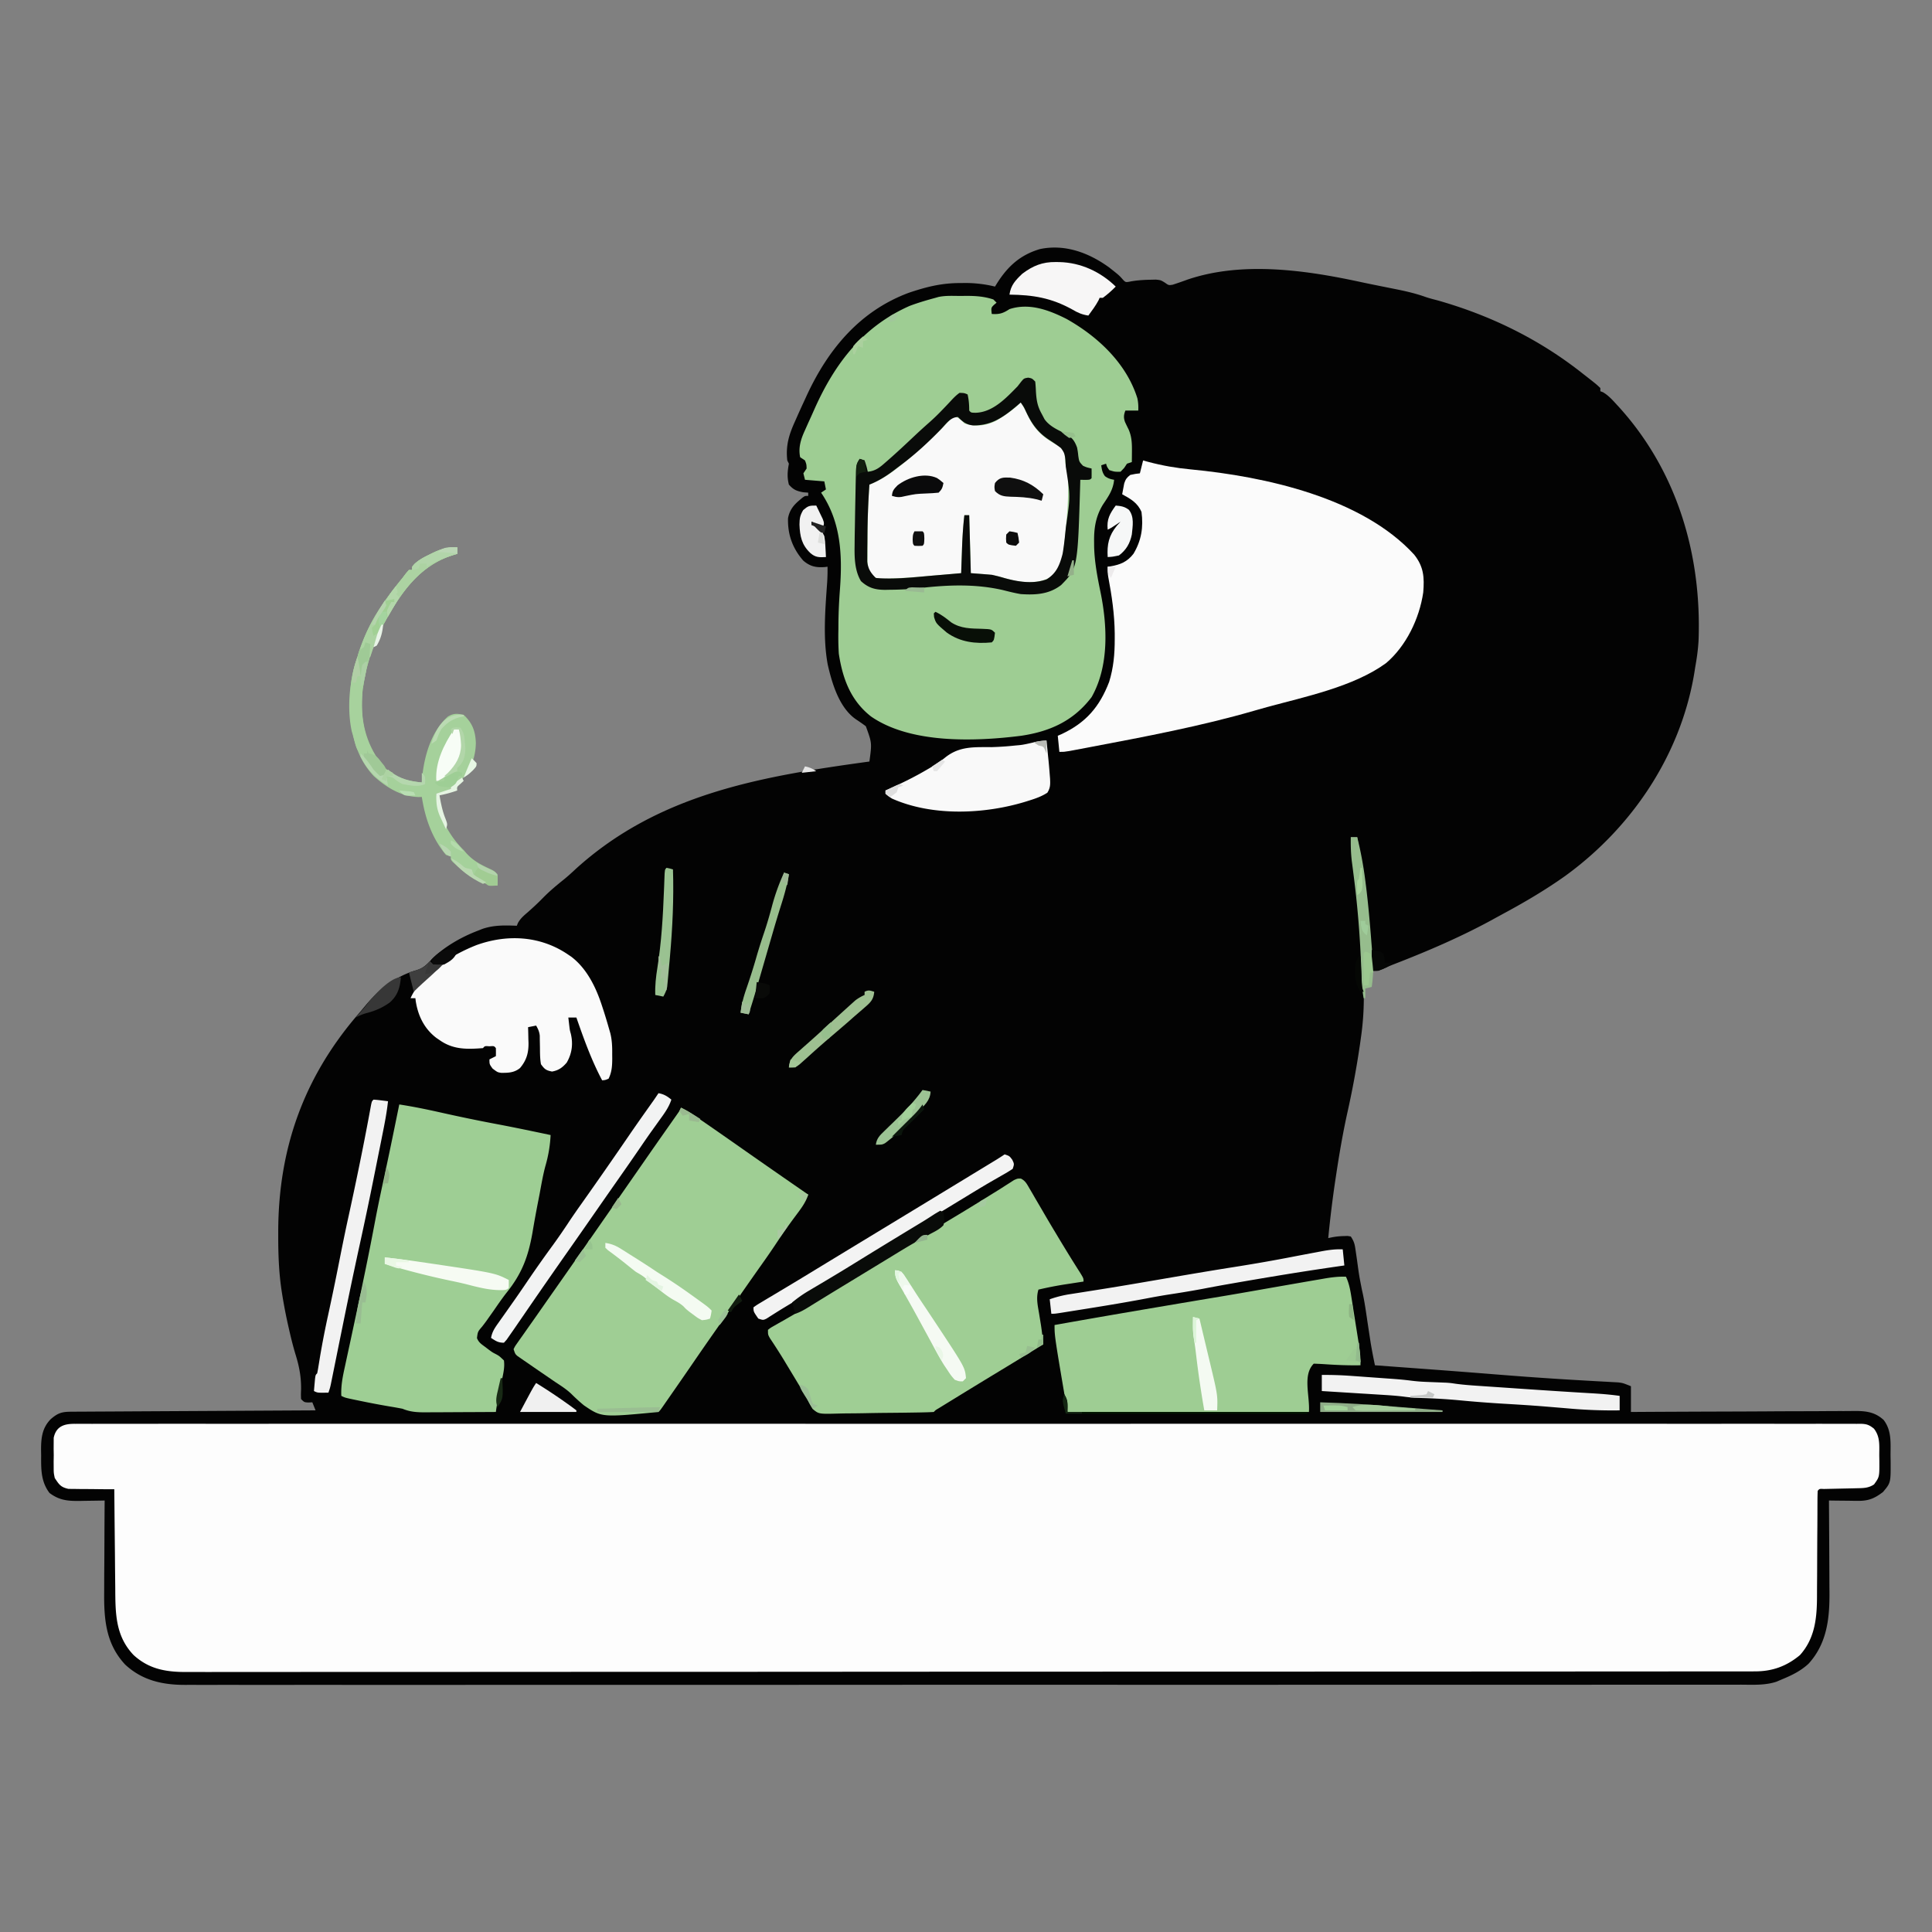 <svg xmlns="http://www.w3.org/2000/svg" width="200" height="200" fill="none"><rect width="100%" height="100%" fill="#808080" stroke="none"/><g clip-path="url(#a)"><path fill="#030303" d="M114.822 27.688c1.037.817 1.037.817 1.433 1.27.274.283.274.283.891.157l.397-.058a15.072 15.072 0 0 1 1.582-.099l.539-.013c.502.055.502.055.932.318.383.276.383.276.803.21a43.708 43.708 0 0 0 1.549-.536c5.689-1.922 12.263-.968 17.996.277.611.131 1.224.255 1.838.378a755.095 755.095 0 0 0 1.913.384c.964.198 1.895.418 2.823.747.425.149.858.258 1.294.37 5.493 1.56 10.547 4.028 15.021 7.574l.292.227c1.132.886 1.132.886 1.541 1.273v.333l.271.102c.563.329.97.786 1.406 1.263l.289.313c6.009 6.652 8.541 15.311 8.201 24.155-.051.9-.173 1.78-.333 2.667l-.118.747c-1.427 8.458-6.443 15.905-13.327 20.912-2.077 1.478-4.273 2.767-6.517 3.973-.365.198-.73.398-1.094.599-3.299 1.798-6.779 3.287-10.283 4.638-.324.13-.641.272-.959.416-.536.215-.536.215-1.202.215l-.048-.66c-.325-4.42-.714-8.8-1.452-13.173h-.667l.036.281c.514 4.079 1.015 8.151 1.193 12.26l.019.427c.038.899.066 1.798.085 2.698l.009.354a28.539 28.539 0 0 1-.29 4.709l-.09.65a94.948 94.948 0 0 1-1.332 7.212c-.471 2.142-.835 4.292-1.161 6.461l-.064.422a116.007 116.007 0 0 0-.738 6.026l.391-.082c.416-.08.8-.118 1.223-.127l.388-.013.331.055c.356.534.411.819.5 1.444l.083.567.084.593c.203 1.484.203 1.484.494 2.953.266 1.13.416 2.285.589 3.433l.161 1.059.147.963c.129.777.283 1.549.442 2.321l.299.022 3.805.28.62.046c2.565.189 5.129.384 7.693.59 1.825.146 3.651.285 5.479.406l.598.04c.977.064 1.953.123 2.93.178l1.478.085 1.05.056.642.037.568.03c.505.064.505.064 1.338.397v2.667l.934-.006c2.903-.017 5.807-.029 8.711-.038 1.492-.004 2.985-.01 4.478-.019 1.301-.009 2.603-.014 3.904-.016a236.95 236.95 0 0 0 2.066-.01c.649-.005 1.298-.007 1.947-.006.238 0 .475-.002.713-.005 1.329-.017 2.401-.007 3.414.933.846 1.119.702 2.374.708 3.719l.01.611c.01 2.166.01 2.166-.79 3.121-.845.646-1.487.926-2.551.915l-.539-.003-.557-.009-.567-.004c-.46-.004-.921-.01-1.381-.017a2255.13 2255.13 0 0 1 .038 6.589c.005.675.008 1.349.009 2.023.001.255.003.511.006.766.028 2.748-.224 5.377-2.157 7.508-.797.744-1.727 1.202-2.729 1.614l-.61.26c-1.187.388-2.431.309-3.665.304l-.854.002c-.783.002-1.566.001-2.349 0-.852-.002-1.703 0-2.555.002-1.493.002-2.986.002-4.479.001-2.22-.002-4.44 0-6.66.002-4.08.003-8.16.003-12.24.002h-2.082c-2.544-.001-5.089 0-7.634.001h-1.044l-2.801.001c-6.517.001-13.035.002-19.552.001h-.372l-4.11-.001h-1.875c-7.912-.002-15.823-.001-23.735.003l-5.98.003h-.373l-11.349.003h-.36L62 174.416h-3.495c-3.698-.001-7.396.001-11.095.003-3.827.003-7.655.003-11.483 0-2.208-.002-4.415-.002-6.622.001-1.474.002-2.948.001-4.421-.001a529.2 529.2 0 0 0-2.52 0c-.765.003-1.53.002-2.294-.001-.275-.001-.55 0-.824.001-2.363.014-4.5-.438-6.29-2.103-2.02-2.169-2.2-4.723-2.172-7.559l.002-.82c.002-.712.007-1.424.013-2.136.005-.73.007-1.46.01-2.189.005-1.427.013-2.853.024-4.279l-.364.008c-.549.011-1.098.017-1.646.024l-.573.012c-1.247.011-2.106-.061-3.125-.825-.896-1.183-.874-2.461-.865-3.885l-.01-.575c0-1.235.108-2.27 1.003-3.184.743-.641 1.156-.762 2.12-.768l.327-.002c.362-.003.725-.004 1.088-.006l.779-.005 2.117-.011 2.212-.013 4.19-.023 4.768-.026 9.812-.054-.333-.833-.396.02c-.437-.02-.437-.02-.77-.354-.022-.448-.022-.448 0-1 .018-1.282-.19-2.388-.57-3.608-.263-.87-.48-1.745-.68-2.631l-.109-.479a52.84 52.84 0 0 1-.658-3.514c-.287-1.914-.351-3.815-.348-5.747v-.391c.023-8.593 2.655-15.952 8.272-22.468.249-.289.495-.58.737-.875 1.378-1.662 3.199-3.105 5.303-3.683.757-.23 1.122-.646 1.65-1.217 1.318-1.266 3.036-2.242 4.736-2.887l.4-.16c1.19-.42 2.351-.388 3.6-.34l.119-.29c.262-.461.572-.729.974-1.074.571-.5 1.118-1.008 1.646-1.552.673-.683 1.393-1.281 2.14-1.88.415-.338.804-.692 1.194-1.058C68.183 82.15 78.847 80.366 90 78.833c.264-1.922.264-1.922-.368-3.652-.32-.24-.649-.471-.984-.69-1.76-1.183-2.507-3.709-2.96-5.689-.513-2.766-.254-5.754-.058-8.546a21.08 21.08 0 0 0 .036-1.59l-.28.036c-.925.065-1.52-.06-2.231-.666-1.115-1.28-1.626-2.7-1.579-4.396.155-.815.557-1.335 1.184-1.859l.303-.258c.27-.19.27-.19.603-.19V51l-.53-.042c-.703-.138-.995-.26-1.47-.791-.201-.778-.145-1.387 0-2.167l-.166-.333c-.18-1.556.19-2.724.833-4.125l.254-.575c.244-.547.494-1.09.746-1.634l.19-.415c2.216-4.775 5.49-8.723 10.547-10.606 1.816-.614 3.38-1.009 5.294-1.01l.5-.006a12.824 12.824 0 0 1 3.136.37l.191-.307c1.121-1.785 2.425-2.978 4.475-3.578 2.595-.538 5.066.39 7.156 1.907Z"/><path fill="#FDFDFD" d="m7.802 147.395.396-.003c.441-.003.882 0 1.323.003l.959-.004a390.38 390.38 0 0 1 2.65.002c.96.002 1.919-.001 2.878-.003a1700.1 1700.1 0 0 1 5.05-.001c1.806.003 3.612.003 5.418.001h.346l1.392-.001c4.327-.005 8.654-.005 12.98-.003h.389l.39.001c3.91.002 7.82.002 11.732.001h.785l3.154-.001 8.82-.001h.405c4.267-.001 8.534 0 12.802.002h.42l6.744.003c8.918.004 17.835.004 26.753 0l6.741-.003h.42c4.262-.002 8.525-.003 12.788-.002h.405l8.809.001 3.152.001h.784c3.91.001 7.82.001 11.73-.002h.777c4.314-.002 8.628-.001 12.941.003l1.389.001.344.001c1.912.001 3.823 0 5.734-.003 1.66-.001 3.321 0 4.981.003.947.002 1.895.003 2.842 0 .861-.003 1.721-.002 2.582.003.311 0 .621 0 .932-.002.42-.003.84 0 1.259.003l.367-.006c.643.012.915.095 1.423.503.676.863.548 1.776.554 2.827l.01.521c.009 1.653.009 1.653-.552 2.426-.584.393-1.128.383-1.82.397l-.332.009-1.046.022-1.051.023-.95.021c-.452-.024-.452-.024-.634.195-.018.41-.024.816-.024 1.227l-.002.389-.002.841-.007 1.335a801.132 801.132 0 0 0-.02 3.799c-.001.774-.006 1.547-.013 2.321l-.003.882c.002 2.263-.173 4.434-1.763 6.206-1.394 1.161-2.858 1.687-4.664 1.688l-.352.001h-1.171l-.85.001-2.347.001-2.55.002-5.061.003c-2.021 0-4.041.002-6.061.003-4.883.004-9.767.005-14.65.007l-4.851.002h-1.73c-7.893.003-15.787.006-23.68.007h-2.233l-3.739.001h-.749c-8.025.001-16.05.005-24.075.01-5.766.004-11.532.008-17.298.009h-.36l-7.808.001-3.142.001h-.348a10225 10225 0 0 0-11.077.006c-3.823.003-7.646.004-11.468.003-2.205-.001-4.41 0-6.613.003-1.472.003-2.944.003-4.415 0-.84-.001-1.679-.001-2.518.002-.763.003-1.526.002-2.29-.001-.274 0-.549 0-.823.002-2.141.014-3.939-.256-5.577-1.752-1.925-2.013-1.884-4.413-1.902-7.043l-.01-.878c-.008-.766-.015-1.531-.021-2.297l-.024-2.35c-.016-1.533-.03-3.066-.043-4.599l-.476.001c-.586-.002-1.171-.008-1.757-.017a64.002 64.002 0 0 0-.758-.004 49.81 49.81 0 0 1-1.094-.012l-.664-.005c-.804-.178-.97-.45-1.417-1.129-.108-.529-.108-.529-.111-1.089l-.003-.617.01-.638-.01-.64.003-.616.003-.56c.259-1.219 1.12-1.463 2.243-1.445Z"/><path fill="#9ECD93" d="m99.458 30.636.535-.007c1.005-.002 1.883.054 2.84.371l.333.334-.25.208c-.322.312-.322.312-.25.958.793.055 1.176-.067 1.834-.5 2.049-.668 4.072.092 5.896 1.01 3.247 1.822 6.214 4.598 7.344 8.22.093.437.112.825.093 1.27H116.5c-.173.446-.2.743-.035 1.194.118.255.24.508.367.76.343.776.353 1.507.345 2.348l-.005.587-.006.444-.5.167-.291.438-.375.395c-.604.01-.604.01-1.167-.166-.24-.344-.24-.344-.333-.667l-.5.167c.06.448.111.76.385 1.125.315.233.565.309.948.375-.104 1.055-.588 1.716-1.165 2.581-.732 1.202-.923 2.394-.908 3.783l.003.478c.032 1.623.328 3.177.656 4.763.72 3.506.907 7.679-.919 10.895-1.862 2.447-4.272 3.547-7.279 3.998-4.764.603-11.458.846-15.555-1.998-2.107-1.652-2.938-3.915-3.333-6.5a29.566 29.566 0 0 1-.042-2.5l.003-.632c.01-1.224.073-2.436.167-3.657.248-3.505.073-6.893-1.961-9.878l.5-.333-.167-.834-2-.166-.167-.667.334-.5c-.014-.43-.014-.43-.167-.833l-.5-.334c-.211-1.002.082-1.903.5-2.803l.159-.358c.11-.25.223-.497.336-.744.17-.37.335-.743.5-1.115 2.1-4.702 5.022-8.522 9.838-10.646.873-.33 1.767-.59 2.667-.834l.313-.09c.755-.162 1.543-.107 2.312-.107Z"/><path fill="#FBFBFB" d="m118.333 47.666.492.136c1.479.396 2.918.648 4.445.79 7.667.734 17.714 2.916 23.126 8.825.992 1.25 1.066 2.35.937 3.916-.397 2.7-1.763 5.545-3.851 7.315-3.341 2.439-8.386 3.479-12.32 4.55-.427.117-.852.237-1.277.361-5.563 1.615-11.313 2.695-17 3.774l-.407.078-1.136.214-.653.122c-.522.086-.522.086-1.022.086l-.167-1.666.379-.166c2.537-1.18 3.953-2.838 4.941-5.417.454-1.475.578-2.877.576-4.418v-.608c-.022-1.976-.303-3.887-.668-5.825-.061-.4-.061-.4-.061-1.066.142-.02.142-.02.287-.038 1.026-.175 1.727-.464 2.379-1.296.824-1.372 1.045-2.752.834-4.333-.4-.95-1.127-1.355-2-1.834.042-.24.088-.479.135-.718l.076-.404c.138-.426.269-.606.622-.877.531-.115.531-.115 1-.167l.333-1.334Z"/><path fill="#9FCE94" d="M70.5 114.667a9.56 9.56 0 0 1 1.308.757l.374.257.402.277.424.292a543.66 543.66 0 0 1 3.782 2.635c2.286 1.604 4.58 3.194 6.877 4.782-.274.871-.817 1.536-1.354 2.26a61.535 61.535 0 0 0-1.823 2.583 78.988 78.988 0 0 1-1.573 2.292 419.303 419.303 0 0 0-2.396 3.417 990.98 990.98 0 0 1-2.573 3.687 371.091 371.091 0 0 0-2.223 3.207 612.505 612.505 0 0 1-2.522 3.645l-.334.481-.3.432c-.235.329-.235.329-.402.496-5.876.566-5.876.566-7.716-.683a18.44 18.44 0 0 1-1.311-1.193c-.502-.477-1.073-.84-1.65-1.218-.216-.148-.432-.295-.647-.444l-1.065-.728c-.395-.271-.79-.544-1.184-.818l-.374-.255-.344-.24-.306-.21c-.236-.211-.236-.211-.403-.711.143-.295.143-.295.376-.625l.261-.376.29-.406.298-.425c.208-.297.416-.593.626-.889.301-.425.6-.852.898-1.279.485-.696.971-1.39 1.458-2.083 1.658-2.361 3.308-4.728 4.954-7.097l2.005-2.882 1.679-2.414a5689.804 5689.804 0 0 0 1.006-1.448c.553-.794 1.107-1.588 1.663-2.38l.327-.467.617-.877.276-.392.242-.344c.2-.284.2-.284.357-.616Z"/><path fill="#9ECE94" d="M41.333 114.333c1.408.216 2.794.498 4.183.81 1.968.442 3.94.853 5.923 1.226 1.86.351 3.71.739 5.56 1.131a13.734 13.734 0 0 1-.531 3.174c-.26.953-.422 1.928-.604 2.899l-.132.681a117.522 117.522 0 0 0-.61 3.343c-.433 2.478-1.09 4.241-2.668 6.205-.485.616-.924 1.263-1.37 1.906l-.475.67-.22.314c-.153.211-.31.419-.47.624-.46.537-.46.537-.543 1.2.173.443.43.611.811.89l.407.31c.39.285.39.285.77.48.323.179.323.179.803.637.087.635-.037 1.211-.167 1.834l-.121.597c-.083.393-.17.785-.26 1.176a23.78 23.78 0 0 0-.286 1.727c-1.216.008-2.432.014-3.648.018l-1.24.007c-.595.004-1.19.006-1.785.007l-.559.006c-.883 0-1.606-.027-2.434-.372a42.83 42.83 0 0 0-1.282-.229 83.614 83.614 0 0 1-3.291-.625l-.416-.086c-.97-.205-.97-.205-1.345-.393-.05-1.036.138-1.968.36-2.977l.114-.532.243-1.126c.128-.588.255-1.177.38-1.766l.505-2.351c.3-1.394.59-2.789.877-4.185l.07-.343c.341-1.656.663-3.315.978-4.976.281-1.471.592-2.934.91-4.397a469.09 469.09 0 0 0 1.122-5.359l.441-2.155Z"/><path fill="#9FCE94" d="M105.68 122.004c.467.237.617.552.879 1.002l.312.53.327.568.338.576c.222.379.444.758.664 1.138.369.633.744 1.262 1.123 1.89l.175.293c.763 1.27 1.537 2.533 2.335 3.78.334.552.334.552.334.885l-.64.098-.85.132-.42.063a38.02 38.02 0 0 0-2.757.541c-.261.841-.08 1.611.063 2.458l.139.862.068.424c.096.639.164 1.28.23 1.922a571.405 571.405 0 0 1-4.365 2.667 914.956 914.956 0 0 0-4.627 2.823l-.856.525-.519.319-.457.281c-.328.192-.328.192-.51.385-.372.024-.746.036-1.12.043l-.354.008a292.71 292.71 0 0 1-3.246.041c-.727.006-1.454.015-2.182.031-.702.015-1.405.023-2.107.026-.268.003-.536.008-.803.015-2.088.057-2.088.057-2.722-.469a6.67 6.67 0 0 1-.632-1.195 16.803 16.803 0 0 0-.355-.569l-.321-.533-.178-.295-.552-.915-.729-1.207-.177-.295a63.04 63.04 0 0 0-1.483-2.318c-.205-.368-.205-.368-.205-.868.268-.213.268-.213.65-.429l.433-.249.48-.269 1.018-.588.541-.313c.892-.521 1.77-1.066 2.649-1.61 1.51-.933 3.023-1.861 4.541-2.781l.292-.177a12094.438 12094.438 0 0 1 3.278-1.989 808.801 808.801 0 0 1 5.19-3.136c1.3-.777 2.589-1.569 3.874-2.369l.811-.502c.289-.179.575-.361.859-.546l.445-.282.401-.26c.371-.166.371-.166.718-.162Z"/><path fill="#9ECD93" d="M139.334 132.166c.378.798.486 1.62.621 2.484l.077.483.159 1.008c.08.513.162 1.025.244 1.538l.155.982.074.462c.116.745.199 1.454.17 2.21-1.287.026-2.562-.033-3.845-.122a32.56 32.56 0 0 0-.989-.045c-1.184 1.185-.384 3.329-.5 5h-25c-1.333-7.833-1.333-7.833-1.333-9 3.58-.642 7.164-1.257 10.75-1.864l.643-.109c1.9-.322 3.799-.643 5.699-.958 1.42-.235 2.838-.484 4.256-.734 1.272-.224 2.546-.446 3.819-.668l.351-.061c.667-.117 1.335-.231 2.003-.345l.474-.083c.733-.123 1.425-.208 2.172-.178Z"/><path fill="#F9F9F9" d="M105.667 41.666c.318.477.541.94.781 1.459.731 1.463 1.605 2.205 3.029 2.982.356.226.356.226.69.726.063.365.063.365.093.76.043.558.043.558.24 1.073.174 2.144.008 4.336-.208 6.47l-.055.58c-.337 3.03-.337 3.03-1.404 3.971-1.113.696-2.569.656-3.834.416-.546-.13-1.081-.28-1.619-.441-.942-.214-1.917-.255-2.88-.329l-.167-6h-.5c-.152 1.311-.215 2.619-.26 3.938l-.022.603-.05 1.46a740.662 740.662 0 0 1-3.332.285c-1.441.127-2.883.24-4.33.272l-.638.016c-.534-.074-.534-.074-.93-.38-.48-.64-.459-1.187-.46-1.965v-.33c0-.356 0-.71.002-1.066v-.363A80.27 80.27 0 0 1 90 50.167l.338-.137c1.73-.776 3.076-1.96 4.495-3.197l.5-.432a45.778 45.778 0 0 0 3.022-2.945c.312-.29.312-.29.655-.28.355.173.552.374.823.657 1.126.375 2.217.26 3.271-.264.909-.541 1.813-1.153 2.563-1.903Z"/><path fill="#FAFAFA" d="m58.833 98.833.297.199c1.645 1.25 2.586 3.22 3.203 5.135l.187.571c.167.53.329 1.06.48 1.595l.183.636c.182.743.2 1.457.192 2.218l.004.39c-.003.75-.041 1.404-.379 2.09-.354.145-.354.145-.667.166-1.104-2.076-1.895-4.283-2.666-6.5h-.834l.073.625.041.352c.046.355.046.355.14.689.255 1.068.129 2.049-.42 3.001-.44.512-.842.805-1.521.927-.622-.122-.776-.245-1.146-.76-.099-.555-.101-1.105-.104-1.667a89.25 89.25 0 0 0-.017-.896l-.003-.4c-.047-.409-.172-.682-.376-1.037l-.833.166.017.543.014.718.013.355c.014 1.033-.197 1.805-.878 2.613-.601.489-1.216.503-1.961.497-.372-.059-.372-.059-.882-.444-.323-.448-.323-.448-.323-.948l.666-.334c.008-.277.007-.555 0-.833-.186-.224-.186-.224-.666-.188-.48-.036-.48-.036-.667.188-1.66.131-3.093.167-4.5-.833l-.324-.22c-1.25-.95-1.899-2.281-2.138-3.808l-.038-.306h-.5c1.151-2.578 4.296-4.504 6.833-5.5 3.198-1.15 6.642-.963 9.5 1Z"/><path fill="#090B09" d="M106.437 39.094c.396.073.396.073.729.406.038.343.06.687.073 1.031.059.905.152 1.514.594 2.302l.302.573c.507.7 1.273 1.053 2.033 1.425.744.38 1.047.719 1.332 1.502.08.445.08.445.125.865.091.598.091.598.488 1.02.357.159.357.159.887.282.007.333.006.667 0 1-.167.167-.167.167-.677.177l-.49-.01-.01.36c-.255 8.781-.255 8.781-1.973 10.535-1.252.969-2.658 1.04-4.184.938-.627-.106-1.238-.261-1.854-.417-2.859-.654-5.7-.538-8.596-.204a30.367 30.367 0 0 1-3.112.173l-.442.009c-1.038 0-1.75-.183-2.537-.905-.658-1.103-.677-2.44-.657-3.698l.004-.45a233.7 233.7 0 0 1 .028-1.675l.012-.78c.012-.716.026-1.433.041-2.15l.017-.868c.007-.41.017-.82.027-1.23l.006-.376c.018-.618.045-.902.397-1.429l.5.167c.198.593.198.593.333 1.166.788-.076 1.24-.439 1.813-.948l.28-.243c.963-.842 1.895-1.719 2.825-2.596.468-.441.944-.87 1.426-1.296.494-.436.96-.889 1.414-1.366l.314-.327c.206-.215.41-.432.61-.652.263-.274.506-.522.818-.738.486.017.486.017.833.166.131.57.167 1.085.167 1.667.186.22.186.22.656.23 1.793-.048 3.168-1.53 4.344-2.73l.365-.47c.302-.363.302-.363.739-.436Zm-.771 2.573-.354.304c-1.431 1.206-2.65 2.084-4.571 2.067-.705-.066-1.09-.386-1.575-.871-.796.027-1.231.722-1.748 1.257-1.306 1.35-2.638 2.585-4.145 3.706a78.3 78.3 0 0 0-.786.595c-.812.61-1.548 1.064-2.487 1.442a86.46 86.46 0 0 0-.206 5.618c-.002.24-.004.48-.008.72a87.39 87.39 0 0 0-.008 1.025l-.004.603c.083.749.367 1.175.892 1.7 1.96.162 3.964-.078 5.917-.25l.855-.072c.687-.058 1.374-.117 2.062-.178l.012-.371.06-1.691.02-.584c.042-1.124.11-2.237.241-3.354h.5l.167 6 2.166.167c.445.101.887.214 1.323.344 1.404.384 2.96.644 4.365.125 1.035-.653 1.346-1.498 1.646-2.636.127-.722.207-1.447.281-2.177l.064-.613c.467-3.163.467-3.163-.012-6.21-.017-.24-.03-.479-.042-.718-.061-.567-.107-.758-.458-1.23-.406-.312-.81-.588-1.24-.864-1.196-.782-1.815-1.696-2.414-2.982-.185-.405-.185-.405-.513-.872Z"/><path fill="#A5D19B" d="M47.333 56.667v.666l-.385.11c-3.709 1.14-5.643 4.214-7.403 7.477a19.417 19.417 0 0 0-1.879 5.747l-.114.645c-.288 2.93.149 5.364 1.927 7.78 1.12 1.291 2.526 1.766 4.187 1.908l.02-.3c.178-2.26.908-4.957 2.676-6.518.599-.358.954-.326 1.638-.182.9.842 1.217 1.694 1.26 2.906-.019 1.404-.496 2.83-1.512 3.846-.671.581-.671.581-1.082.581v.334c-.937.5-.937.5-1.5.5.187 2.195 1.268 4.3 2.834 5.833l.261.303c.712.796 1.51 1.21 2.476 1.653.43.21.43.21.763.544.02.604.02.604 0 1.167-1.97-.09-3.208-1.151-4.633-2.437-.2-.23-.2-.23-.2-.563l-.5-.167c-1.442-1.722-2.161-3.802-2.5-6l-.32.01c-1.819-.042-3.332-.987-4.66-2.177-2.396-2.58-2.494-5.782-2.387-9.117.069-1.135.329-2.142.7-3.216l.183-.59c.943-2.881 2.583-5.246 4.483-7.577l.353-.465.314-.368h.333v-.333c.51-.62 1.133-.942 1.844-1.282l.316-.155c.891-.435 1.513-.582 2.507-.563Z"/><path fill="#F9F9F9" d="M108.334 76.666c.056.553.112 1.105.166 1.657l.049.468c.045.458.083.916.118 1.376l.034.426c.027.598.041.954-.281 1.469-.571.37-1.148.578-1.795.782l-.408.129c-4.281 1.32-9.694 1.561-13.883-.306-.387-.25-.387-.25-.667-.5v-.334l.52-.233c1.295-.59 2.556-1.211 3.782-1.933l.362-.212c.53-.314 1.011-.629 1.49-1.018 1.495-1.21 3.004-1.088 4.841-1.095a30.696 30.696 0 0 0 2.422-.165l.431-.038c.945-.092 1.888-.472 2.819-.472Z"/><path fill="#F2F2F2" d="M136.833 142.333c1.05-.01 2.084.027 3.131.104l.455.032.945.069 1.437.103.923.067.429.03c.634.047 1.264.102 1.894.184.495.062.976.106 1.474.125l.45.019.914.035.449.019.4.015c.432.032.432.032.94.108.898.123 1.796.18 2.7.241l.602.041 1.93.131 1.321.091c2.527.172 5.054.34 7.583.487.959.057 1.905.132 2.856.266v1.5a50.361 50.361 0 0 1-5.269-.195c-.692-.06-1.383-.116-2.074-.173l-.423-.035c-1.355-.11-2.71-.194-4.067-.274a125.953 125.953 0 0 1-4.872-.376 61.884 61.884 0 0 0-3.727-.223 54.024 54.024 0 0 0-.805-.028 17.914 17.914 0 0 1-1.031-.107c-.856-.111-1.714-.162-2.575-.215l-.522-.033a896.18 896.18 0 0 0-1.635-.101l-1.114-.07-2.719-.17v-1.667Zm-98.166-28.5c.254.015.508.041.76.073l.417.052.323.042c-.128 1.187-.356 2.347-.592 3.516l-.127.64-.27 1.34-.336 1.681a387.592 387.592 0 0 1-1.588 7.595c-.207.94-.408 1.881-.608 2.822l-.069.322a580.67 580.67 0 0 0-1.054 5.087c-.04.204-.082.407-.125.617-.209 1.027-.417 2.054-.624 3.082l-.231 1.141-.108.535-.1.493-.087.431c-.081.365-.081.365-.248.865-1.125.021-1.125.021-1.5-.167a142.775 142.775 0 0 1 .114-1.286c.053-.381.053-.381.22-.547.049-.229.09-.46.126-.691l.074-.449.08-.496a92.16 92.16 0 0 1 .855-4.406 279.17 279.17 0 0 0 1.125-5.427c.317-1.6.638-3.199.99-4.792a371.06 371.06 0 0 0 1-4.708l.075-.365a284.67 284.67 0 0 0 1.09-5.565l.093-.503.081-.438c.077-.327.077-.327.244-.494ZM139 129.333l.167 1.667-.773.111c-2.282.33-4.558.686-6.831 1.066l-.374.062a500.48 500.48 0 0 0-4.038.693l-.342.06c-.764.135-1.526.278-2.288.425a96.92 96.92 0 0 1-3.347.563 66.39 66.39 0 0 0-2.392.416c-2.763.529-5.546.964-8.323 1.406l-.391.063c-.86.135-.86.135-1.234.135l-.167-1.5a11.527 11.527 0 0 1 2.206-.544l.355-.056.759-.119c.691-.108 1.381-.218 2.071-.329l.437-.069c1.633-.262 3.262-.541 4.891-.821l.877-.15 1.263-.217a712.84 712.84 0 0 1 3.308-.56l.465-.077c.803-.133 1.607-.263 2.412-.389 2.067-.326 4.123-.683 6.177-1.083.811-.157 1.623-.31 2.435-.461l.464-.089c.749-.138 1.448-.238 2.213-.203Z"/><path fill="#F2F3F3" d="M68.166 113.167c.56.099.897.307 1.334.666-.269.818-.74 1.447-1.24 2.136l-.547.765-.28.39c-.394.554-.779 1.116-1.163 1.678a364.397 364.397 0 0 1-2.346 3.379 989.69 989.69 0 0 0-2.258 3.236c-.83 1.195-1.664 2.39-2.5 3.583a749.874 749.874 0 0 0-4.604 6.623c-.287.42-.575.838-.864 1.257a97.595 97.595 0 0 1-.948 1.37l-.308.443-.276.307c-.596 0-.842-.182-1.333-.5.105-.591.345-.972.69-1.459l.33-.468.355-.5.735-1.045.371-.526c.496-.708.982-1.422 1.467-2.138a131.89 131.89 0 0 1 2.465-3.484 66.171 66.171 0 0 0 1.744-2.534 81.73 81.73 0 0 1 1.26-1.815 530.25 530.25 0 0 0 4.923-7.074c.662-.965 1.336-1.92 2.013-2.875l.241-.341.214-.3c.179-.256.352-.515.525-.774Z"/><path fill="#F3F3F3" d="M104 119.5c.5.167.5.167.792.562.208.438.208.438.041.938-.374.249-.743.47-1.135.687l-.778.447-.44.253c-.925.539-1.837 1.098-2.75 1.655l-.61.37-1.503.915-1.301.792-1.889 1.15-1.865 1.134a896.622 896.622 0 0 0-5.01 3.066c-1.57.967-3.143 1.929-4.719 2.885l-.294.179c-.456.277-.912.553-1.37.828-.331.202-.662.407-.99.615l-.45.283-.392.251c-.337.157-.337.157-.837-.01-.5-.722-.5-.722-.5-1.167.368-.261.368-.261.886-.57l.282-.17c.308-.185.617-.368.926-.551l.644-.387 1.31-.784a341.63 341.63 0 0 0 2.535-1.538l.936-.569.48-.292 2.782-1.691.296-.179 2.39-1.451a5212.344 5212.344 0 0 0 9.272-5.636l.534-.324 1.015-.618.459-.279.405-.246c.286-.177.568-.361.848-.548Z"/><path fill="#F7F6F6" d="m109.302 27.125.363.005c2.201.048 4.256.995 5.835 2.537-.42.427-.852.809-1.333 1.166h-.334l-.114.26c-.302.561-.676 1.062-1.052 1.574-.647-.097-1.098-.29-1.657-.625-2.184-1.207-4.055-1.513-6.51-1.542.135-.982.63-1.5 1.333-2.166 1.099-.827 2.083-1.228 3.469-1.209Z"/><path fill="#A7D29D" d="M47.333 56.667v.666l-.384.11c-3.71 1.14-5.644 4.214-7.404 7.477a19.417 19.417 0 0 0-1.878 5.747l-.115.645c-.262 2.671-.005 5.116 1.615 7.355.16.19.323.377.49.562.343.438.343.438.312.833l-.136.271c-.666 0-.666 0-.97-.262l-.29-.352-.305-.369c-.29-.378-.532-.77-.768-1.183l-.246-.222c-.318-.35-.4-.647-.525-1.101l-.12-.432L36.5 76l-.088-.297C35.89 73.26 36.19 70.346 37 68l.183-.59c.943-2.881 2.584-5.246 4.484-7.577l.352-.465.314-.368h.334v-.333c.51-.62 1.132-.942 1.843-1.282l.316-.155c.892-.435 1.514-.582 2.507-.563Z"/><path fill="#090B09" d="m97.333 125.333.334.167c.072.514.117.839 0 1.333-.391.415-.874.646-1.375.907-.308.171-.615.344-.922.516l-.505.279c-.859.482-1.697.998-2.536 1.512-.499.305-.998.608-1.498.911l-.592.361-1.107.673-1.486.904-.469.285c-.744.453-1.488.908-2.23 1.365l-.422.26c-.259.159-.518.319-.776.48-.468.288-.893.54-1.416.714L82 134.833a12.94 12.94 0 0 1 1.674-1.184l.493-.294.53-.313a573.833 573.833 0 0 0 1.429-.851c1.009-.603 2.01-1.219 3.01-1.837a724.344 724.344 0 0 1 5.308-3.242l.557-.338.523-.315c.424-.26.84-.529 1.256-.801l.553-.325Z"/><path fill="#F4FBF2" d="M62.667 128.667c.648.095 1.093.285 1.645.633l.457.285.47.3.47.294c.771.485 1.535.98 2.291 1.488l.875.552A56.627 56.627 0 0 1 71.5 134l.5.358c1.285.927 1.285.927 1.667 1.309-.063.437-.063.437-.167.833-.363.117-.363.117-.833.167-.428-.222-.428-.222-.854-.542l-.429-.315c-.384-.31-.384-.31-.612-.558-.339-.314-.723-.512-1.126-.735-.511-.301-.971-.662-1.437-1.028l-.285-.219c-.357-.277-.705-.55-1.02-.874-.32-.31-.688-.503-1.07-.729a31.76 31.76 0 0 1-.792-.625 48.075 48.075 0 0 0-2.105-1.618l-.27-.257v-.5Z"/><path fill="#96BD8D" d="M139.833 86.666h.667a38.56 38.56 0 0 1 .833 4.47l.084.656c.237 1.919.402 3.843.551 5.77l.035.437c.033.415.064.83.094 1.244l.029.37c.059.868-.006 1.692-.126 2.554l-.667.166v1h-.167c-.152-.793-.202-1.572-.226-2.377l-.031-.836-.017-.445a103.021 103.021 0 0 0-.78-9.183 146.482 146.482 0 0 0-.16-1.242c-.112-.867-.133-1.709-.119-2.584Z"/><path fill="#F5FAF3" d="M92.667 131.5c.285.014.285.014.667.167.284.363.528.714.77 1.104l.447.692.227.357c.27.42.546.834.824 1.247.358.532.711 1.066 1.065 1.6l.268.405c2.953 4.471 2.953 4.471 3.065 5.595l-.333.333c-.391-.001-.391-.001-.833-.167-.375-.425-.375-.425-.74-.979l-.364-.54c-.506-.804-.947-1.644-1.396-2.481l-.477-.875-.74-1.36a137.11 137.11 0 0 0-1.283-2.312l-.235-.414a97.71 97.71 0 0 0-.441-.766c-.337-.593-.491-.909-.491-1.606Z"/><path fill="#F6FBF3" d="M39.833 130.167c.987.106 1.97.225 2.953.366l.406.058 1.297.19.446.066c6.3.937 6.3.937 7.731 1.653.008.278.007.555 0 .833-.268.268-.544.208-.916.219-1.236-.01-2.381-.329-3.57-.633a43.24 43.24 0 0 0-1.514-.336 80.774 80.774 0 0 1-6.833-1.75v-.666Z"/><path fill="#ACD3A2" d="M47.333 56.667v.666l-.385.11c-3.712 1.141-5.643 4.22-7.41 7.483-.497.987-.862 2.025-1.205 3.074l-.5-.167h.333v-1.166l-.333-.167-.167.833-.333-.166c.785-2.798 2.524-5.114 4.333-7.334l.353-.465.314-.368h.333v-.333c.51-.62 1.132-.942 1.844-1.282l.316-.155c.891-.435 1.513-.582 2.507-.563Z"/><path fill="#9AC291" d="M69 89.834c.344.072.344.072.666.166.095 3.03-.043 6.004-.312 9.021l-.044.508c-.042.481-.087.961-.132 1.441l-.039.439-.04.406-.034.354c-.074.375-.214.664-.399.998l-.833-.167c-.035-.969.068-1.866.22-2.823.42-2.654.577-5.294.68-7.977l.018-.44.03-.823c.034-.918.034-.918.219-1.103Z"/><path fill="#98BE8D" d="m81.167 90.334.5.166c-.176 1.096-.468 2.135-.806 3.191a119.4 119.4 0 0 0-.923 3.06l-.149.51-.302 1.043c-1.39 4.801-1.39 4.801-1.987 6.696l-.833-.167c.1-.906.323-1.703.625-2.562.347-1.011.674-2.024.969-3.052.254-.883.526-1.755.823-2.625.314-.923.582-1.85.833-2.792a21.382 21.382 0 0 1 1.25-3.469Z"/><path fill="#F4FAF2" d="m123.5 136.333.667.167.604 2.54.421 1.759c.868 3.619.868 3.619.808 5.201h-1.333a100.199 100.199 0 0 1-.833-5.641c-.116-.963-.116-.963-.264-1.92a7.547 7.547 0 0 1-.08-1.335l.004-.441.006-.33Z"/><path fill="#9EC091" d="M90.5 102.667c-.068.819-.4 1.12-1.01 1.645l-.253.222c-.244.212-.49.422-.737.633l-.635.562c-.411.358-.825.714-1.24 1.068l-.604.515-.305.261a91.08 91.08 0 0 0-2.185 1.937l-.364.323-.421.375c-.412.292-.412.292-1.079.292.044-.732.332-1.06.867-1.541.095-.083.19-.166.29-.251l.296-.265.6-.53c.381-.335.758-.676 1.135-1.017l.4-.36c.452-.405.9-.814 1.35-1.224l.895-.812.389-.353.35-.314c.1-.089.2-.178.302-.271a4.59 4.59 0 0 1 .96-.562v-.333c.414-.208.568-.13 1 0Z"/><path fill="#F1F1F1" d="M84.5 52.334c.145.294.287.589.427.885.12.246.12.246.24.498.167.45.167.45 0 .95-.13-.08-.261-.158-.396-.24-.252-.15-.508-.295-.77-.427v.334l.385.114c.562.274.677.493.948 1.052.085.556.085.556.114 1.136l.033.586.02.445c-.688.039-1.09.044-1.615-.417-.9-.855-1.078-1.733-1.125-2.948.016-.656.046-.924.385-1.5.525-.447.632-.468 1.354-.468Z"/><path fill="#F6F7F7" d="M115.5 52.334c.556.05.913.1 1.363.442.575.74.391 1.665.304 2.557-.19.917-.578 1.6-1.334 2.167-.635.136-.635.136-1.166.167-.079-1.287.108-2.219.947-3.24L116 54l-.479.323c-.521.344-.521.344-.854.51-.112-1.073.207-1.64.833-2.5Z"/><path fill="#F0F0F0" d="M55.5 143.167a56.4 56.4 0 0 1 3.114 2.062l.315.223c.25.178.494.362.737.548v.167h-5.833c1.333-2.5 1.333-2.5 1.667-3Z"/><path fill="#F7FDF6" d="M47 75.5h.5c.43.805.473 1.613.334 2.5-.482 1.35-1.22 2.195-2.5 2.833h-.167c-.126-1.933.781-3.755 1.833-5.333Z"/><path fill="#080F07" d="M96.834 63.334c.62.286 1.106.666 1.634 1.093 1.002.656 2.059.635 3.211.668.954.038.954.038 1.321.405-.092.76-.092.76-.333 1-1.685.16-3.255-.016-4.656-1.016-1.116-.95-1.116-.95-1.316-1.604l-.028-.38.167-.166Z"/><path fill="#0A0A0B" d="M96.994 49.483c.276.183.276.183.672.517-.095.478-.143.643-.5 1-.427.043-.842.07-1.27.083-1.101.048-1.101.048-2.178.27-.551.147-.847.148-1.385-.02.04-.536.2-.7.583-1.094 1.068-.823 2.793-1.345 4.078-.755Z"/><path fill="#8FAD88" d="M136.667 145.167c2.611.078 5.204.22 7.805.454.981.085 1.963.158 2.945.233l.579.044 1.338.102v.167h-12.667v-1Z"/><path fill="#0F0F0F" d="M104.566 49.442c1.399.187 2.436.75 3.434 1.725l-.167.666-.583-.156c-.879-.202-1.754-.238-2.652-.257-.682-.026-1.117-.083-1.598-.587-.073-.416-.073-.416 0-.833.466-.595.848-.585 1.566-.558Z"/><path fill="#9CC394" d="m95.5 112.833.834.167c-.04.936-.653 1.431-1.271 2.063l-.306.32c-.305.319-.614.635-.923.95l-.313.32c-.497.503-.988.991-1.552 1.42-.105.082-.21.165-.32.249-.315.178-.315.178-.982.178.088-.678.426-.979.907-1.444l.462-.452.485-.468c1.08-1.046 2.096-2.082 2.98-3.303Z"/><path fill="#373737" d="M41.5 101.167c-.086 1.054-.334 1.897-1.153 2.611-.78.558-1.542.882-2.47 1.115a5.01 5.01 0 0 0-1.044.44l.19-.22.258-.301.281-.325c.22-.26.43-.529.636-.8.631-.763 2.25-2.52 3.302-2.52Z"/><path fill="#030303" d="M97.833 101c.021 1.292.021 1.292-.166 1.667h-.334V103c-.461.327-.808.354-1.354.302-.646-.135-.646-.135-.979-.635.01-.417.01-.417.167-.834.701-.592 1.753-.833 2.666-.833Z"/><path fill="#021701" d="M110.167 144.333c.43.672.333.92.333 1.834h24.834v.166h-25c-.334-1.333-.334-1.333-.167-2Z"/><path fill="#3E3E3E" d="m44.5 99.5.333.333c.514.028.514.028 1 0-.675.697-1.392 1.341-2.116 1.986-.303.274-.595.559-.884.848l-.5-2 .708-.209c.637-.209 1.033-.421 1.459-.958Z"/><path fill="#B2D5AA" d="M47.334 56.667v.666l-.397.123c-.998.318-1.886.648-2.77 1.21v-.333H43.5l-.166.5c-.344.115-.344.115-.667.167 0-.333 0-.333.26-.65.486-.419 1.008-.69 1.584-.965.104-.05.208-.102.315-.155.892-.435 1.514-.582 2.508-.563Z"/><path fill="#A0C997" d="m38 77.666.167.334.304.06c.504.148.679.415.998.825l.316.394c.215.388.215.388.165.77l-.116.284c-.667 0-.667 0-.976-.274l-.295-.361-.298-.358c-.598-.77-.598-.77-.598-1.34H38v-.334Z"/><path fill="#B5D7AE" d="M37.333 78c.545.506.922 1.05 1.333 1.667.217.228.437.453.667.666.546-.125.546-.125.833-.666l.258.207c1.04.77 1.964 1 3.242 1.126v-1c.334.333.334.333.355.77l-.021.397c-.691.345-1.595.128-2.334 0-.393-.184-.657-.393-1-.667-.37-.128-.37-.128-.666-.167l.166 1c-1.25-.762-2.185-1.678-2.833-3V78Z"/><path fill="#060706" d="M142 98.334c1 .166 1 .166 1.229.479.104.354.104.354.104.854h.834c-.448.448-.911.61-1.5.833H142v-2.166Z"/><path fill="#0B0B0B" d="m47 98.333.334.167c-.253.707-.688.98-1.334 1.333-.645.125-.645.125-1.166.167l-.167-.667c.746-.762 1.21-1.154 2.333-1Z"/><path fill="#A1CC93" d="M49.5 89.834c.706.218 1.346.49 2 .833v1c-.93.062-.93.062-1.25-.219l-.25-.281c-.33-.174-.662-.343-1-.5.313-.646.313-.646.5-.834Z"/><path fill="#A1D094" d="m40.333 61.834.5.166v.334H40.5l-.042.322c-.174.712-.478 1.35-.791 2.01l-.166.362c-.21.384-.474.565-.834.805-.105-.395-.105-.395-.167-.833l.333-.333c.117-.273.233-.546.346-.82.688-1.547.688-1.547 1.154-2.014Z"/><path fill="#9FCA96" d="m37.833 66.5.5.167a43.62 43.62 0 0 1-.052.791l-.03.446c-.096.488-.277.712-.584 1.096-.12.525-.12.525-.167 1-.251-.182-.251-.182-.5-.5-.03-.511-.03-.511.02-1.094l.044-.584c.102-.489.102-.489.602-.822l.167-.5Zm-.666 2.5.166.5-.166-.5Z"/><path fill="#9BC78F" d="M141.333 98.5c.5.167.5.167.667.5.037.284.068.569.093.854l.043.46.03.353h-.333l-.167 1.333h-.5l-.01-1.656-.004-.478-.002-.454-.003-.42c.019-.325.019-.325.186-.492Z"/><path fill="#9ABE92" d="m68.333 145.667-.167.5h-6.333v-.334l2.616-.071.89-.024 1.28-.035.403-.011c.94-.025.94-.025 1.311-.025Z"/><path fill="#A5CD9C" d="m144.531 145.667.577.048c.464.039.928.078 1.392.119V146a570.334 570.334 0 0 1-3.507.025c-.426.004-.852.006-1.278.008l-.404.005c-.326 0-.652-.017-.978-.038l-.333-.333c1.392-.464 3.095-.125 4.531 0Z"/><path fill="#B2D6A9" d="m47.24 75.291.427.042c.38.57.405.878.458 1.552l.05.56c-.01.708-.11 1.315-.612 1.836l-.23.219v.5c-.385.291-.385.291-.833.5l-.5-.167.365-.323c.808-.823 1.352-1.712 1.364-2.885-.03-.553-.086-1.089-.229-1.625H47l-.167.5-.166-.5c.166-.167.166-.167.573-.209Z"/><path fill="#E5F4E2" d="m47.833 80.5.166.333-.333.313c-.371.313-.371.313-.333.687-.609.213-1.2.38-1.834.5.145.83.297 1.624.615 2.407.219.593.219.593.052 1.093a231.332 231.332 0 0 1-.635-1.367c-.34-.8-.382-1.427-.365-2.3l1.5-.5v-.333c.255-.215.255-.215.584-.437l.328-.225.255-.171Z"/><path fill="#9ECE95" d="M47.833 80v.334H47.5c-.045.13-.09.26-.135.395-.198.438-.198.438-.698.771-.33.008-.33.008-.677-.041l-.35-.045c-.307-.08-.307-.08-.64-.414l1-.166V80.5c.21-.116.423-.23.635-.344l.358-.193c.34-.13.34-.13.84.037Z"/><path fill="#090A08" d="M78.334 101.667c.958.145.958.145 1.333.333.042.385.042.385 0 .833-.281.302-.281.302-.667.5h-.833l.167-1.666Z"/><path fill="#0C0C0C" d="M104.5 55c.438.063.438.063.834.167.104.479.104.479.166 1l-.333.333c-.759-.093-.759-.093-1-.333-.031-.407-.031-.407 0-.834L104.5 55Z"/><path fill="#0F0F0F" d="M94.667 55c.278-.007.556-.007.833 0 .167.166.167.166.188.75-.021.583-.021.583-.188.75-.416.02-.416.02-.833 0-.167-.167-.167-.167-.188-.656.021-.51.021-.51.188-.844Z"/><path fill="#99BD92" d="M37.666 132.667c.425.77.318 1.316.167 2.166H37.5L37.333 137h-.5c.072-1.494.45-2.896.833-4.333Z"/><path fill="#050704" d="M140.666 99h.167l.013.283.06 1.269.02.445.021.428.019.394c.024.38.024.38.2.848h-.333c-.622-.934-.618-1.902-.5-3 .17-.395.17-.395.333-.667Z"/><path fill="#EAF8E5" d="M39.833 130.167c.838.087 1.67.184 2.5.333v.167H41V131l.666.167c-.333.166-.333.166-.694.073l-.41-.146-.413-.146a246.46 246.46 0 0 0-.316-.115v-.666Z"/><path fill="#9CC992" d="M140.5 139h.166l.167 2-1.5-.167c.618-.911.618-.911.833-1.166h.334V139Z"/><path fill="#A2BF99" d="M68.167 99h.167l.166 1 .667-.333L69 102.5h-.166l-.167-1.333-.333.166.166-1h-.333V99Z"/><path fill="#EFF9ED" d="M92.667 131.5c.45.061.624.114.914.475l.211.369.216.37.159.286-.833.333c-.667-1.083-.667-1.083-.667-1.833Z"/><path fill="#BAD8B1" d="M46.667 88.834c.42.186.726.382 1.083.677.383.34.383.34.792.416l.292.073.166.5c.31.242.31.242.677.448l.37.22.287.165L50 91.5c-1.26-.604-2.536-1.508-3.333-2.666Z"/><path fill="#B3D7AA" d="M41 60.666c.094.323.094.323.167.667L41 61.5l.333.333-1.166 2c-.167-.5-.167-.5.073-1.031l.26-.469h.333V62l-.833.166c.255-.572.6-1.02 1-1.5Z"/><path fill="#0B150C" d="m95.5 114.333.166.5-.333.334-.227.228c-.204.204-.411.406-.62.606l-.361.353-.347.335c-.315.311-.315.311-.445.811l-1 .167a276.607 276.607 0 0 1 1.865-1.854l.269-.265c.392-.39.725-.753 1.033-1.215Z"/><path fill="#A3D19A" d="m94.5 114.167.333.166-.166.5H94.5l-.167.834-.291.041c-.478.159-.709.423-1.042.792v-.5h.333l.021-.354c.21-.693.615-.994 1.146-1.479Z"/><path fill="#BBDBB3" d="M48 74v.166l-.51.105c-.762.22-1.305.634-1.823 1.229-.203.38-.345.763-.5 1.166l-.5.334c.498-1.743 1.429-3.197 3.333-3Z"/><path fill="#A2D299" d="M137 145.5c1.76-.031 1.76-.031 2.5.166V146h-2.333l-.167-.5Z"/><path fill="#97BF8D" d="M86 105.833c.204.657.08 1.027-.167 1.667h-.666c-.114-.299-.114-.299-.167-.667.203-.283.203-.283.49-.541l.285-.263.225-.196Z"/><path fill="#121F0F" d="m89 47.5.5.167.167 1.166-.313.063c-.386.083-.386.083-.687.437-.042-1.27-.042-1.27.333-1.833Z"/><path fill="#383838" d="m44.5 99.5.333.333c.514.028.514.028 1 0-.581.668-.941.938-1.833 1 .105-.488.264-.893.5-1.333Z"/><path fill="#9ABA90" d="M70.5 114.667c.478.23.926.486 1.375.77l.356.226.269.17-.167.334-1-.167v-.667l-.667.167-.333-.5.167-.333Z"/><path fill="#9FBC96" d="m76.834 103.667.333.333.333-.167c.188.792.188.792 0 1.167l-.833-.167.167-1.166Z"/><path fill="#B1CFA6" d="M37 68c.178.663.254 1.318.333 2H37l-.167.667H36.5c-.076-.96.202-1.768.5-2.667Z"/><path fill="#9CBE97" d="M82.833 143.333c.5.167.5.167.833.5.135.386.244.775.354 1.168l.146.332.5.167-.5.333c-.223-.353-.445-.707-.666-1.062l-.193-.305c-.474-.761-.474-.761-.474-1.133Z"/><path fill="#A8D39B" d="M140.833 89.834H141c.013.378.023.756.031 1.135l.018.639c-.049.559-.049.559-.301.884l-.248.175a91.13 91.13 0 0 1-.017-1.156c.017-.344.017-.344.183-.51.062-.389.117-.778.167-1.168Z"/><path fill="#182A15" d="M51.834 142.667H52c.092 2.111.092 2.111-.5 3-.252-.663-.083-1.201.073-1.875l.145-.639.115-.486Z"/><path fill="#DDF5D9" d="m123.5 136.333.667.167-.333.167V139h-.167c-.188-.893-.183-1.759-.167-2.667Z"/><path fill="#DFDFDF" d="m93.167 81.166.333.167-.5.167-.166.5c-.344.281-.344.281-.667.5l-.5-.334v-.333c.242-.116.486-.23.73-.344l.41-.193.36-.13Z"/><path fill="#A4D49F" d="M39.5 63.334h.5c.069.6.026.797-.333 1.302l-.334.364c-.208-1.104-.208-1.104.167-1.666Z"/><path fill="#ABD09E" d="m89.333 34.834.5.333-.5.166V36l-.5-.166-.333.833h-.167c-.063-.354-.063-.354 0-.834.299-.373.64-.687 1-1Z"/><path fill="#98BE90" d="m106.333 139.333.834.167c-.462.514-.844.781-1.5 1l-.167-.333.667-.167.166-.667Z"/><path fill="#E7F7E4" d="M48.833 78.5c.25.23.25.23.5.5 0 .333 0 .333-.385.75-.448.417-.448.417-.948.75a67.79 67.79 0 0 1 .833-2Z"/><path fill="#E8F4E7" d="M39.5 64.666h.167c-.083.827-.24 1.451-.667 2.167l-.333.167a155.485 155.485 0 0 1 .358-1.237c.129-.39.281-.736.475-1.097Z"/><path fill="#B5D4AD" d="m39.833 62.166.167.5c-.197.36-.197.36-.48.75-.309.432-.518.743-.687 1.25H38.5c.229-.616.51-1.158.854-1.718l.272-.446c.069-.11.137-.221.207-.336Z"/><path fill="#BBD6B5" d="M47.333 56.666v.667l-.531-.083a8.902 8.902 0 0 0-1.469-.084c.6-.6 1.193-.515 2-.5Z"/><path fill="#ACD0A5" d="M37.833 68.5H38c-.075.879-.181 1.67-.5 2.5h-.167a9.957 9.957 0 0 1 .167-2.167l.333-.333Z"/><path fill="#142613" d="M110.167 144.333c.387.606.36 1.129.333 1.834h1.5v.166h-1.667c-.379-1.339-.379-1.339-.166-2Z"/><path fill="#E4F5E2" d="m67 132 .218.24c.285.299.285.299.782.427l.166.333.5.167-.166.5-1.667-1.167.167-.5Z"/><path fill="#B3D3AC" d="m49.333 89.334.29.145c.241.12.484.239.728.355l.347.166.35.167c.285.166.285.166.452.5a5.992 5.992 0 0 1-1.365-.48l-.35-.165c-.285-.189-.285-.189-.452-.689Z"/><path fill="#92B287" d="M40 120.833c.428.642.306.931.167 1.667h-.333l-.167.5c.087-.73.176-1.448.333-2.167Z"/><path fill="#9FCC9A" d="M140.833 95.334h.5v.333l.333.166-.166 1c-.421-.329-.499-.494-.615-1.03l-.052-.47Z"/><path fill="#9EB795" d="m81.166 90.334.5.166-.166 1.167-.167-.334h-.5l.333-1Z"/><path fill="#9ABA93" d="m94.397 60.8.457.013.46.009.353.011v.5l-2-.166c.333-.334.333-.334.73-.366Z"/><path fill="#222" d="m84 54 1.5.5-.167.667c-.333 0-.333 0-.666-.323l-.334-.344-.333-.167V54Z"/><path fill="#C6C8C7" d="m147.833 144 .667.333-.167.334H146v-.167l.359-.025.464-.038.463-.035.381-.069.166-.333Z"/><path fill="#111C0F" d="m76.5 134 .333.667-.396.302c-.462.349-.462.349-.77.864l-.334-.166L76.5 134Z"/><path fill="#B9BBB6" d="M108.333 76.666V78l-.135-.323c-.179-.399-.179-.399-.698-.51l-.5-.334c.46-.1.86-.166 1.333-.166Z"/><path fill="#F8FCF8" d="M93.667 133c.343.073.343.073.666.167L94 134h-.333a14.782 14.782 0 0 1-.167-.833l.167-.167Z"/><path fill="#9BC194" d="m60.333 129.333.334.667-.667.667-.5-.167.833-1.167Z"/><path fill="#A3C697" d="m81.834 109.667 1 .333c-.209.25-.209.25-.5.5h-.667l.167-.833Z"/><path fill="#E5E5E5" d="m97.5 78.666.333.167c-.269.34-.547.674-.833 1h-.333l-.167-.5 1-.666Z"/><path fill="#EDEBEC" d="M114.667 58.666h.833l-.5 1.167c-.333-.5-.333-.5-.333-1.166Z"/><path fill="#8EB584" d="M139.667 135H140l.167 1.667-.5-.334c-.068-.452-.023-.874 0-1.333Z"/><path fill="#ABC8A3" d="m81.333 126.667.167.333-.406.583-.229.328-.198.256H80.5v-.834l.323-.052.344-.114.166-.5Z"/><path fill="#A5C69B" d="m82.834 123.333.833.334-.333.666-.334-.166v-.334l-.333-.166.167-.334Z"/><path fill="#B9DFB3" d="M41.333 81.834c.247.018.493.04.74.062l.416.035.344.07.167.332c-1.096.063-1.096.063-1.455-.251l-.212-.248Z"/><path fill="#DDDEDC" d="M84.834 55.166h.333l.167 1.167-.667-.166.167-1Z"/><path fill="#B8D6B1" d="M45.5 87.334c.477.213.837.421 1.167.833v.5c-.732-.244-.814-.663-1.167-1.334Z"/><path fill="#B4DBAC" d="M46.667 87c.633.249.935.626 1.333 1.167-.556-.196-.962-.365-1.333-.834V87Z"/><path fill="#ADD3A3" d="m40 79.666.667.334v.333H40v.5l-.5-.166.5-1Z"/><path fill="#94B08A" d="M111 58h.167v1.5l-.667.167L111 58Z"/><path fill="#A1C69B" d="M93 32.5c-.136.323-.136.323-.334.667l-.5.166-.333-.333c.604-.5.604-.5 1.167-.5Z"/><path fill="#93BB8D" d="M140.5 139h.166l.167 2-.5-.167.167-1.833Z"/><path fill="#EAF7E7" d="M96.833 139.333c.5.167.5.167.708.563.125.437.125.437-.041.937-.667-1.125-.667-1.125-.667-1.5Z"/><path fill="#91BA89" d="M107.833 138.167H108v1l-.667.333.167-.833h.333v-.5Z"/><path fill="#9CC197" d="m75.166 135.5.167.5c-.166.304-.166.304-.406.615-.08.103-.158.207-.24.314l-.187.238-.167-.5c.5-.834.5-.834.833-1.167Z"/><path fill="#A5CAA0" d="m102.166 124.167-.166.666-.667.167c.063-.323.063-.323.167-.667.333-.166.333-.166.666-.166Z"/><path fill="#99B88E" d="m64 124 .333.667-.5.5-.5-.167.667-1Z"/><path fill="#E5E5E5" d="M83.333 79.334c.494.102.73.209 1.167.5L83 80l.333-.666Z"/><path fill="#E2F7E0" d="m92.667 131.5.667.167-.334.166.167 1c-.437-.51-.5-.622-.5-1.333Z"/><path fill="#97C48F" d="M61 128.333c.333.5.333.5.333 1H60.5l.5-1Z"/><path fill="#93B48F" d="M96 127.833v.5l-1.333.334c.795-.834.795-.834 1.333-.834Z"/><path fill="#96C08C" d="M109.833 44.666c1.025.098 1.025.098 1.333.167l.167.334c-.281.124-.281.124-.667.166-.458-.323-.458-.323-.833-.666Z"/></g><defs><clipPath id="a"><path fill="#fff" d="M0 0h200v200H0z"/></clipPath></defs></svg>
